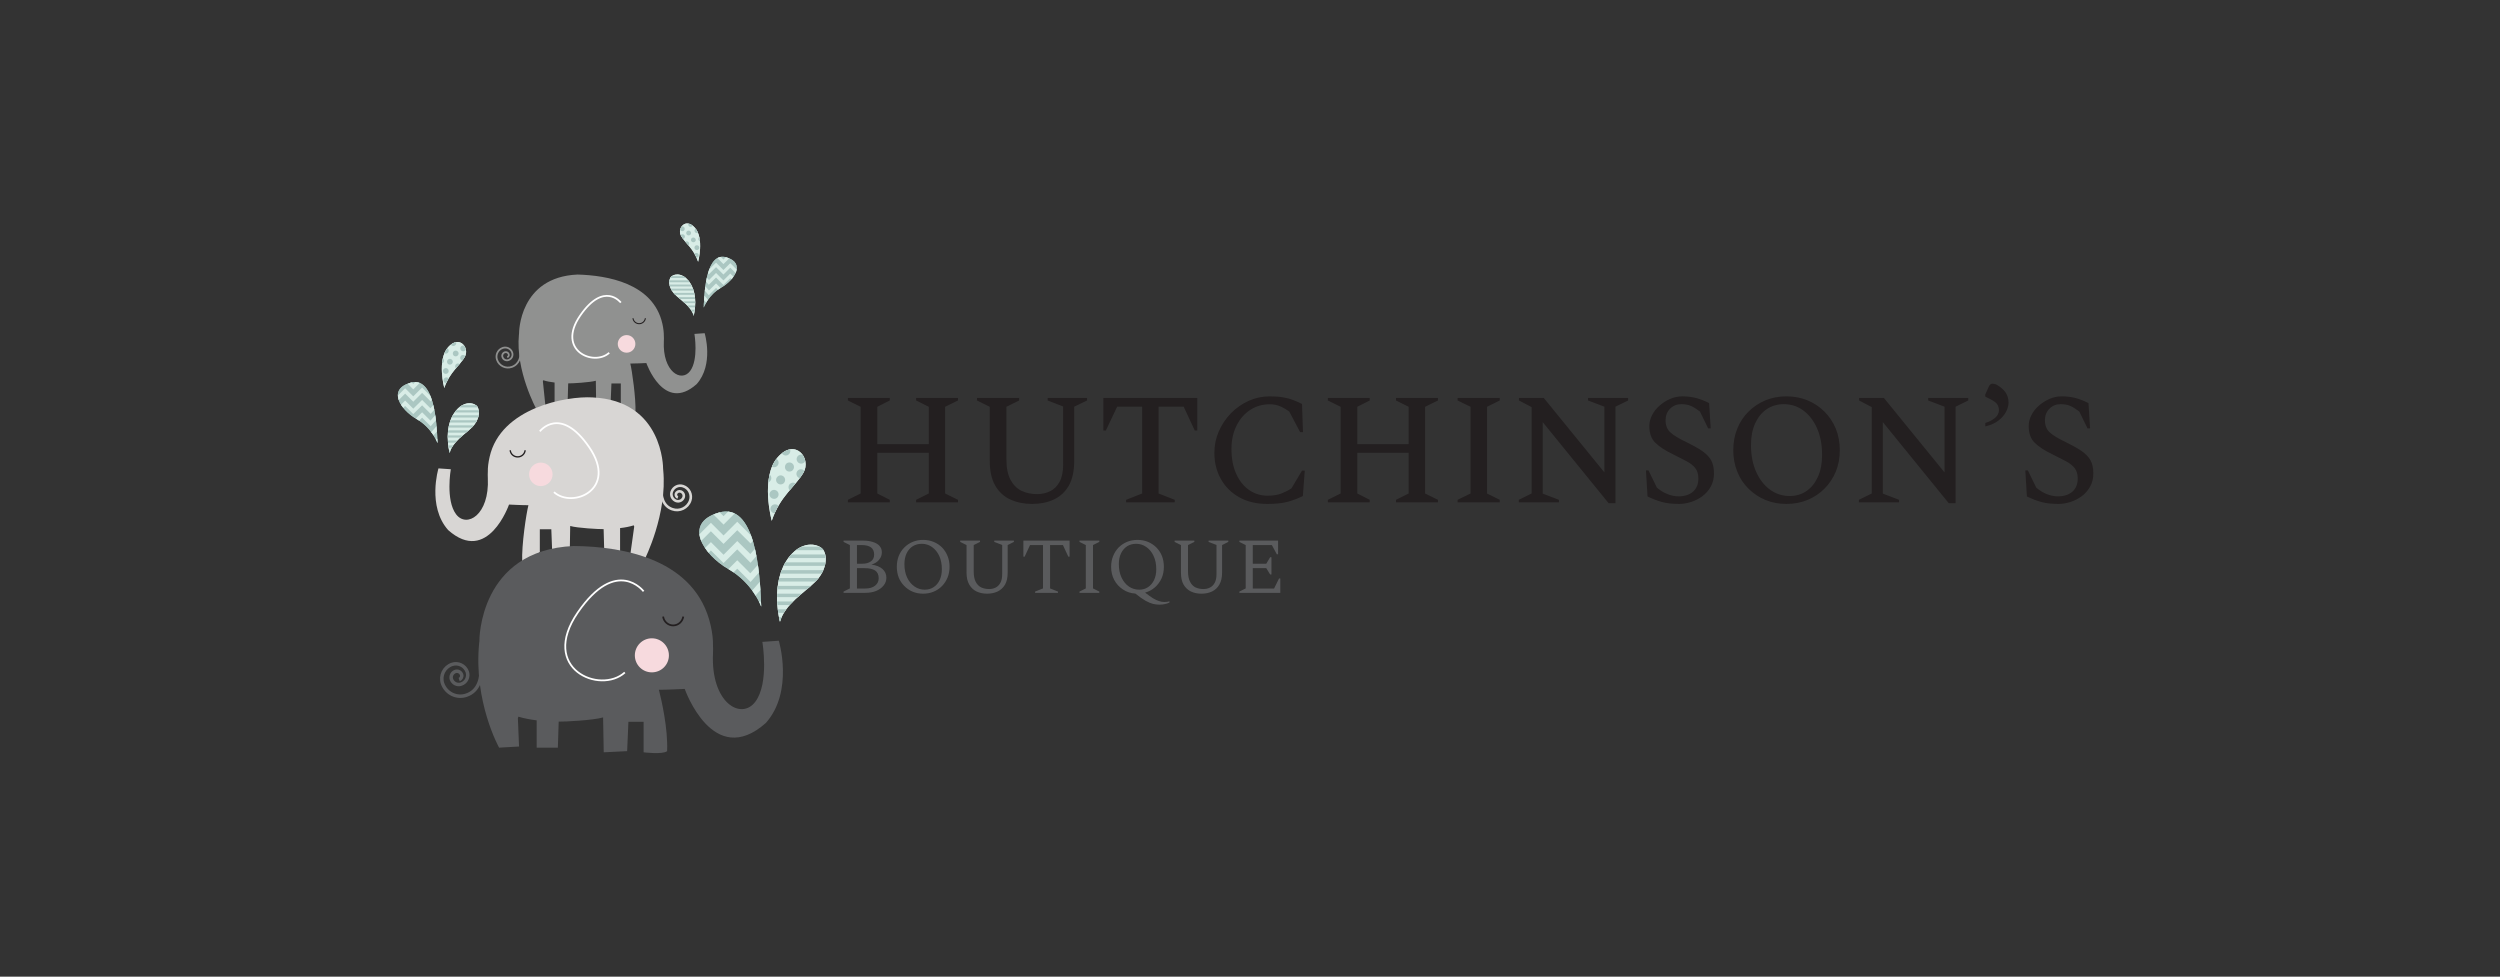 <svg viewBox="0 0 18.276 7.14" xmlns:xlink="http://www.w3.org/1999/xlink" version="1.1" xmlns="http://www.w3.org/2000/svg"><rect x="0" y="0" width="18.276" height="7.14" fill="#333333" stroke="none"/><g transform="matrix(0.771,0,0,0.771,6.129,2.805)"><g clip-path="url(#SvgjsClipPath7366)" transform="matrix(1,0,0,1,0,0)"><g clip-path="url(#be50d0e37-a889-4063-90d5-f7c17f63b91ad53477de-e6e0-4539-b0a7-76ad91e669ed)"><path fill-rule="nonzero" transform="matrix(1,0,0,1,0,0)" fill="#909190" d="M -1.268 -0.479 L -1.365 -0.472 C -1.365 -0.472 -1.324 -0.23 -1.406 -0.12 C -1.489 -0.009 -1.669 -0.113 -1.655 -0.403 C -1.654 -0.423 -1.654 -0.439 -1.655 -0.452 C -1.655 -0.486 -1.659 -0.525 -1.669 -0.569 C -1.756 -0.955 -2.195 -1.027 -2.473 -1.035 C -3.029 -1.011 -3.028 -0.482 -3.028 -0.475 C -3.028 -0.472 -3.029 -0.469 -3.029 -0.466 C -3.063 -0.121 -2.863 0.242 -2.863 0.242 L -2.778 0.209 L -2.802 -0.023 L -2.799 -0.033 C -2.767 -0.022 -2.73 -0.016 -2.691 -0.011 L -2.691 0.183 L -2.567 0.166 L -2.562 -0.003 C -2.53 -0.002 -2.355 -0.012 -2.3 -0.028 L -2.297 0.177 L -2.159 0.17 L -2.152 -0.002 L -2.063 -0.002 L -2.063 0.194 C -2.063 0.194 -1.952 0.291 -1.924 0.27 C -1.919 0.139 -1.957 -0.127 -1.973 -0.191 C -1.937 -0.19 -1.821 -0.196 -1.821 -0.196 C -1.821 -0.196 -1.655 0.281 -1.344 0.004 C -1.178 -0.182 -1.268 -0.479 -1.268 -0.479"></path></g><g clip-path="url(#be50d0e37-a889-4063-90d5-f7c17f63b91ad53477de-e6e0-4539-b0a7-76ad91e669ed)"><path fill-rule="nonzero" transform="matrix(1,0,0,1,0,0)" fill="#d8d6d4" d="M -3.7 1.388 C -3.324 1.722 -3.123 1.146 -3.123 1.146 C -3.123 1.146 -2.983 1.153 -2.939 1.152 C -2.959 1.228 -3.005 1.53 -2.998 1.689 C -2.965 1.714 -2.831 1.597 -2.831 1.597 L -2.831 1.38 L -2.722 1.38 L -2.714 1.589 L -2.547 1.597 L -2.543 1.349 C -2.477 1.369 -2.265 1.38 -2.226 1.379 L -2.22 1.597 L -2.07 1.614 L -2.07 1.369 C -2.023 1.364 -1.979 1.355 -1.94 1.343 L -1.936 1.355 L -1.978 1.656 L -1.836 1.664 C -1.836 1.664 -1.62 1.237 -1.661 0.819 C -1.661 0.815 -1.662 0.811 -1.662 0.807 C -1.662 0.799 -1.66 0.159 -2.333 0.13 C -2.577 0.116 -3.202 0.227 -3.307 0.694 C -3.319 0.747 -3.325 0.794 -3.324 0.836 C -3.325 0.851 -3.325 0.871 -3.324 0.895 C -3.307 1.246 -3.525 1.371 -3.625 1.238 C -3.726 1.104 -3.675 0.811 -3.675 0.811 L -3.792 0.803 C -3.792 0.803 -3.901 1.162 -3.7 1.388"></path></g><g clip-path="url(#be50d0e37-a889-4063-90d5-f7c17f63b91ad53477de-e6e0-4539-b0a7-76ad91e669ed)"><path fill-rule="nonzero" transform="matrix(1,0,0,1,0,0)" fill="#5a5b5d" d="M -0.565 2.437 L -0.721 2.448 C -0.721 2.448 -0.654 2.838 -0.788 3.016 C -0.922 3.194 -1.211 3.027 -1.189 2.559 C -1.188 2.527 -1.188 2.502 -1.189 2.481 C -1.188 2.425 -1.195 2.363 -1.211 2.292 C -1.352 1.669 -2.026 1.543 -2.51 1.539 C -3.407 1.578 -3.405 2.432 -3.404 2.443 C -3.405 2.448 -3.405 2.453 -3.406 2.458 C -3.461 3.015 -3.217 3.451 -3.217 3.451 L -3.028 3.44 L -3.039 3.172 L -3.034 3.157 C -2.983 3.173 -2.923 3.184 -2.861 3.192 L -2.861 3.451 L -2.66 3.451 L -2.652 3.204 C -2.601 3.206 -2.318 3.191 -2.231 3.164 L -2.225 3.495 L -2.003 3.484 L -1.991 3.206 L -1.847 3.206 L -1.847 3.495 C -1.847 3.495 -1.668 3.518 -1.624 3.484 C -1.615 3.272 -1.676 3.004 -1.702 2.902 C -1.643 2.903 -1.457 2.894 -1.457 2.894 C -1.457 2.894 -1.189 3.662 -0.688 3.217 C -0.42 2.916 -0.565 2.437 -0.565 2.437"></path></g><g clip-path="url(#be50d0e37-a889-4063-90d5-f7c17f63b91ad53477de-e6e0-4539-b0a7-76ad91e669ed)"><path stroke="#ffffff" stroke-width="0.017" stroke-linecap="butt" stroke-linejoin="miter" stroke-miterlimit="4" stroke-dasharray="none" fill-rule="nonzero" transform="matrix(1,0,0,1,0,0)" fill="none" d="M -1.847 1.969 C -1.847 1.969 -2.103 1.634 -2.471 2.169 C -2.838 2.704 -2.259 2.949 -2.025 2.738"></path></g><g clip-path="url(#be50d0e37-a889-4063-90d5-f7c17f63b91ad53477de-e6e0-4539-b0a7-76ad91e669ed)"><path stroke="#5a5b5d" stroke-width="0.033" stroke-linecap="butt" stroke-linejoin="miter" stroke-miterlimit="4" stroke-dasharray="none" fill-rule="nonzero" transform="matrix(1,0,0,1,0,0)" fill="none" d="M -3.388 2.669 C -3.379 2.792 -3.409 2.913 -3.526 2.953 C -3.619 2.986 -3.72 2.936 -3.753 2.843 C -3.778 2.769 -3.739 2.688 -3.665 2.662 C -3.605 2.641 -3.54 2.673 -3.519 2.732 C -3.503 2.78 -3.528 2.832 -3.576 2.848 C -3.614 2.862 -3.655 2.841 -3.669 2.803 C -3.679 2.773 -3.663 2.74 -3.633 2.729 C -3.608 2.72 -3.582 2.733 -3.573 2.758 C -3.566 2.777 -3.577 2.799 -3.596 2.805"></path></g><g clip-path="url(#be50d0e37-a889-4063-90d5-f7c17f63b91ad53477de-e6e0-4539-b0a7-76ad91e669ed)"><path stroke="#231f20" stroke-width="0.017" stroke-linecap="butt" stroke-linejoin="miter" stroke-miterlimit="4" stroke-dasharray="none" fill-rule="nonzero" transform="matrix(1,0,0,1,0,0)" fill="none" d="M -1.662 2.208 C -1.656 2.255 -1.615 2.292 -1.567 2.292 C -1.518 2.292 -1.478 2.255 -1.471 2.208"></path></g><g clip-path="url(#be50d0e37-a889-4063-90d5-f7c17f63b91ad53477de-e6e0-4539-b0a7-76ad91e669ed)"><path stroke="#ffffff" stroke-width="0.017" stroke-linecap="butt" stroke-linejoin="miter" stroke-miterlimit="4" stroke-dasharray="none" fill-rule="nonzero" transform="matrix(1,0,0,1,0,0)" fill="none" d="M -2.831 0.452 C -2.831 0.452 -2.639 0.201 -2.363 0.602 C -2.087 1.003 -2.521 1.187 -2.697 1.028"></path></g><g clip-path="url(#be50d0e37-a889-4063-90d5-f7c17f63b91ad53477de-e6e0-4539-b0a7-76ad91e669ed)"><path stroke="#d8d6d4" stroke-width="0.025" stroke-linecap="butt" stroke-linejoin="miter" stroke-miterlimit="4" stroke-dasharray="none" fill-rule="nonzero" transform="matrix(1,0,0,1,0,0)" fill="none" d="M -1.678 0.977 C -1.685 1.069 -1.663 1.16 -1.575 1.19 C -1.506 1.215 -1.429 1.178 -1.405 1.108 C -1.386 1.052 -1.415 0.991 -1.471 0.972 C -1.516 0.956 -1.564 0.98 -1.58 1.024 C -1.586 1.042 -1.585 1.06 -1.577 1.077 C -1.569 1.093 -1.555 1.106 -1.538 1.112 C -1.509 1.122 -1.478 1.106 -1.468 1.078 C -1.46 1.055 -1.472 1.03 -1.495 1.022 C -1.513 1.016 -1.533 1.025 -1.54 1.044 C -1.542 1.051 -1.542 1.058 -1.538 1.065 C -1.535 1.072 -1.529 1.077 -1.522 1.079"></path></g><g clip-path="url(#be50d0e37-a889-4063-90d5-f7c17f63b91ad53477de-e6e0-4539-b0a7-76ad91e669ed)"><path stroke="#231f20" stroke-width="0.013" stroke-linecap="butt" stroke-linejoin="miter" stroke-miterlimit="4" stroke-dasharray="none" fill-rule="nonzero" transform="matrix(1,0,0,1,0,0)" fill="none" d="M -2.97 0.631 C -2.974 0.667 -3.004 0.694 -3.041 0.694 C -3.078 0.694 -3.108 0.667 -3.112 0.631"></path></g><g clip-path="url(#be50d0e37-a889-4063-90d5-f7c17f63b91ad53477de-e6e0-4539-b0a7-76ad91e669ed)"><path stroke="#ffffff" stroke-width="0.017" stroke-linecap="butt" stroke-linejoin="miter" stroke-miterlimit="4" stroke-dasharray="none" fill-rule="nonzero" transform="matrix(1,0,0,1,0,0)" fill="none" d="M -2.063 -0.769 C -2.063 -0.769 -2.221 -0.976 -2.449 -0.645 C -2.677 -0.313 -2.318 -0.161 -2.173 -0.293"></path></g><g clip-path="url(#be50d0e37-a889-4063-90d5-f7c17f63b91ad53477de-e6e0-4539-b0a7-76ad91e669ed)"><path stroke="#909190" stroke-width="0.017" stroke-linecap="butt" stroke-linejoin="miter" stroke-miterlimit="4" stroke-dasharray="none" fill-rule="nonzero" transform="matrix(1,0,0,1,0,0)" fill="none" d="M -3.012 -0.335 C -3.006 -0.259 -3.025 -0.184 -3.097 -0.159 C -3.154 -0.139 -3.217 -0.169 -3.237 -0.227 C -3.253 -0.273 -3.229 -0.323 -3.183 -0.339 C -3.146 -0.352 -3.106 -0.333 -3.093 -0.296 C -3.088 -0.282 -3.089 -0.266 -3.095 -0.253 C -3.102 -0.239 -3.114 -0.229 -3.128 -0.224 C -3.151 -0.216 -3.177 -0.228 -3.185 -0.252 C -3.189 -0.261 -3.188 -0.271 -3.184 -0.279 C -3.18 -0.288 -3.172 -0.295 -3.163 -0.298 C -3.148 -0.303 -3.131 -0.295 -3.126 -0.28 C -3.122 -0.268 -3.128 -0.255 -3.14 -0.251"></path></g><g clip-path="url(#be50d0e37-a889-4063-90d5-f7c17f63b91ad53477de-e6e0-4539-b0a7-76ad91e669ed)"><path stroke="#231f20" stroke-width="0.01" stroke-linecap="butt" stroke-linejoin="miter" stroke-miterlimit="4" stroke-dasharray="none" fill-rule="nonzero" transform="matrix(1,0,0,1,0,0)" fill="none" d="M -1.948 -0.621 C -1.944 -0.591 -1.919 -0.569 -1.889 -0.569 C -1.859 -0.569 -1.834 -0.591 -1.83 -0.621"></path></g><g clip-path="url(#be50d0e37-a889-4063-90d5-f7c17f63b91ad53477de-e6e0-4539-b0a7-76ad91e669ed)"><path fill-rule="nonzero" transform="matrix(1,0,0,1,0,0)" fill="#f7dade" d="M -1.925 -0.377 C -1.925 -0.331 -1.962 -0.294 -2.008 -0.294 C -2.054 -0.294 -2.092 -0.331 -2.092 -0.377 C -2.092 -0.423 -2.054 -0.461 -2.008 -0.461 C -1.962 -0.461 -1.925 -0.423 -1.925 -0.377"></path></g><g clip-path="url(#be50d0e37-a889-4063-90d5-f7c17f63b91ad53477de-e6e0-4539-b0a7-76ad91e669ed)"><path fill-rule="nonzero" transform="matrix(1,0,0,1,0,0)" fill="#f7dade" d="M -2.71 0.86 C -2.71 0.921 -2.76 0.971 -2.822 0.971 C -2.883 0.971 -2.933 0.921 -2.933 0.86 C -2.933 0.798 -2.883 0.748 -2.822 0.748 C -2.76 0.748 -2.71 0.798 -2.71 0.86"></path></g><g clip-path="url(#be50d0e37-a889-4063-90d5-f7c17f63b91ad53477de-e6e0-4539-b0a7-76ad91e669ed)"><path fill-rule="nonzero" transform="matrix(1,0,0,1,0,0)" fill="#f7dade" d="M -1.607 2.576 C -1.607 2.665 -1.679 2.737 -1.769 2.737 C -1.858 2.737 -1.93 2.665 -1.93 2.576 C -1.93 2.487 -1.858 2.414 -1.769 2.414 C -1.679 2.414 -1.607 2.487 -1.607 2.576"></path></g><g clip-path="url(#be50d0e37-a889-4063-90d5-f7c17f63b91ad53477de-e6e0-4539-b0a7-76ad91e669ed)"><path fill-rule="nonzero" transform="matrix(1,0,0,1,0,0)" fill="#d6e3df" d="M -0.632 1.3 C -0.632 1.3 -0.743 0.888 -0.576 0.698 C -0.409 0.509 -0.253 0.709 -0.331 0.843 C -0.409 0.977 -0.554 1.066 -0.632 1.3"></path></g><g clip-path="url(#be50d0e37-a889-4063-90d5-f7c17f63b91ad53477de-e6e0-4539-b0a7-76ad91e669ed)"><path fill-rule="nonzero" transform="matrix(1,0,0,1,0,0)" fill="#d9ede7" d="M -0.632 1.3 C -0.632 1.3 -0.743 0.888 -0.576 0.698 C -0.409 0.509 -0.253 0.709 -0.331 0.843 C -0.409 0.977 -0.554 1.066 -0.632 1.3"></path></g><g clip-path="url(#ce50d0e37-a889-4063-90d5-f7c17f63b91ad53477de-e6e0-4539-b0a7-76ad91e669ed)"><path fill-rule="nonzero" transform="matrix(1,0,0,1,0,0)" fill="#abc7c2" d="M -0.61 1.092 C -0.599 1.092 -0.588 1.088 -0.58 1.08 C -0.572 1.072 -0.567 1.061 -0.567 1.049 C -0.567 1.032 -0.578 1.016 -0.594 1.01 C -0.61 1.003 -0.628 1.007 -0.64 1.019 C -0.653 1.031 -0.656 1.05 -0.65 1.066 C -0.643 1.082 -0.627 1.092 -0.61 1.092 M -0.387 0.981 C -0.387 0.965 -0.395 0.951 -0.409 0.944 C -0.422 0.936 -0.438 0.936 -0.451 0.944 C -0.465 0.951 -0.473 0.965 -0.473 0.981 C -0.473 0.996 -0.465 1.011 -0.452 1.019 C -0.438 1.026 -0.422 1.026 -0.408 1.019 C -0.395 1.011 -0.387 0.996 -0.387 0.981 M -0.473 1.092 C -0.484 1.092 -0.495 1.097 -0.503 1.105 C -0.511 1.113 -0.516 1.124 -0.516 1.135 C -0.515 1.159 -0.496 1.177 -0.473 1.177 C -0.449 1.177 -0.43 1.159 -0.43 1.135 C -0.43 1.111 -0.449 1.092 -0.473 1.092 M -0.297 1.056 C -0.308 1.056 -0.319 1.06 -0.327 1.068 C -0.335 1.076 -0.34 1.087 -0.34 1.099 C -0.34 1.122 -0.321 1.142 -0.297 1.142 C -0.273 1.142 -0.254 1.122 -0.254 1.099 C -0.254 1.075 -0.273 1.056 -0.297 1.056 M -0.271 0.921 C -0.283 0.921 -0.294 0.925 -0.302 0.933 C -0.31 0.941 -0.314 0.952 -0.314 0.964 C -0.314 0.987 -0.295 1.006 -0.271 1.006 C -0.248 1.006 -0.229 0.987 -0.229 0.964 C -0.229 0.952 -0.233 0.941 -0.241 0.933 C -0.249 0.925 -0.26 0.921 -0.271 0.921 M -0.355 0.897 C -0.34 0.897 -0.325 0.889 -0.318 0.876 C -0.31 0.862 -0.31 0.846 -0.318 0.833 C -0.325 0.82 -0.34 0.811 -0.355 0.811 C -0.379 0.811 -0.398 0.831 -0.398 0.854 C -0.398 0.878 -0.379 0.897 -0.355 0.897 M -0.548 0.869 C -0.563 0.869 -0.577 0.878 -0.585 0.891 C -0.593 0.904 -0.593 0.92 -0.585 0.934 C -0.577 0.947 -0.563 0.955 -0.548 0.955 C -0.524 0.955 -0.505 0.936 -0.505 0.912 C -0.505 0.889 -0.524 0.869 -0.548 0.869 M -0.507 0.79 C -0.507 0.805 -0.499 0.82 -0.486 0.828 C -0.472 0.835 -0.456 0.835 -0.443 0.828 C -0.429 0.82 -0.421 0.805 -0.421 0.79 C -0.421 0.775 -0.429 0.76 -0.443 0.752 C -0.456 0.745 -0.472 0.745 -0.486 0.752 C -0.499 0.76 -0.507 0.775 -0.507 0.79 M -0.636 0.895 C -0.636 0.871 -0.655 0.852 -0.679 0.852 C -0.702 0.852 -0.721 0.871 -0.721 0.895 C -0.721 0.919 -0.702 0.938 -0.679 0.938 C -0.655 0.938 -0.636 0.919 -0.636 0.895 M -0.61 0.792 C -0.599 0.792 -0.588 0.788 -0.58 0.78 C -0.572 0.772 -0.567 0.761 -0.567 0.749 C -0.567 0.726 -0.586 0.706 -0.61 0.706 C -0.634 0.706 -0.653 0.726 -0.653 0.749 C -0.653 0.761 -0.648 0.772 -0.64 0.78 C -0.632 0.788 -0.621 0.792 -0.61 0.792 M -0.353 0.758 C -0.337 0.758 -0.323 0.75 -0.316 0.736 C -0.308 0.723 -0.308 0.707 -0.316 0.694 C -0.323 0.68 -0.337 0.672 -0.353 0.672 C -0.376 0.672 -0.396 0.691 -0.396 0.715 C -0.396 0.739 -0.376 0.758 -0.353 0.758 M -0.19 0.766 C -0.201 0.766 -0.212 0.771 -0.22 0.779 C -0.228 0.787 -0.233 0.798 -0.233 0.809 C -0.233 0.825 -0.225 0.839 -0.211 0.846 C -0.198 0.854 -0.182 0.854 -0.168 0.846 C -0.155 0.839 -0.147 0.825 -0.147 0.809 C -0.147 0.798 -0.152 0.787 -0.16 0.779 C -0.168 0.771 -0.179 0.766 -0.19 0.766 M -0.37 1.178 C -0.385 1.178 -0.399 1.186 -0.407 1.199 C -0.415 1.213 -0.415 1.229 -0.407 1.242 C -0.399 1.256 -0.385 1.264 -0.37 1.264 C -0.346 1.264 -0.327 1.244 -0.327 1.221 C -0.327 1.197 -0.346 1.178 -0.37 1.178 M -0.601 1.144 C -0.625 1.144 -0.644 1.163 -0.644 1.187 C -0.644 1.21 -0.625 1.229 -0.601 1.229 C -0.586 1.23 -0.571 1.222 -0.564 1.208 C -0.556 1.195 -0.556 1.178 -0.564 1.165 C -0.571 1.151 -0.586 1.143 -0.601 1.144 M -0.499 0.681 C -0.481 0.681 -0.466 0.67 -0.459 0.654 C -0.452 0.638 -0.456 0.62 -0.468 0.608 C -0.48 0.595 -0.499 0.592 -0.515 0.598 C -0.531 0.605 -0.541 0.621 -0.541 0.638 C -0.541 0.649 -0.537 0.66 -0.529 0.668 C -0.521 0.676 -0.51 0.681 -0.499 0.681 M -0.739 0.972 C -0.762 0.972 -0.781 0.991 -0.781 1.015 C -0.781 1.039 -0.762 1.058 -0.739 1.058 C -0.715 1.058 -0.696 1.039 -0.696 1.015 C -0.696 0.991 -0.715 0.972 -0.739 0.972 M -0.773 1.135 C -0.797 1.135 -0.816 1.154 -0.816 1.178 C -0.816 1.202 -0.797 1.221 -0.773 1.221 C -0.761 1.221 -0.751 1.216 -0.743 1.208 C -0.735 1.2 -0.73 1.189 -0.73 1.178 C -0.73 1.167 -0.735 1.156 -0.743 1.148 C -0.751 1.14 -0.761 1.135 -0.773 1.135"></path></g><g clip-path="url(#be50d0e37-a889-4063-90d5-f7c17f63b91ad53477de-e6e0-4539-b0a7-76ad91e669ed)"><path fill-rule="nonzero" transform="matrix(1,0,0,1,0,0)" fill="#abc7c2" d="M -0.732 2.113 C -0.732 2.113 -0.81 1.891 -1.044 1.757 C -1.278 1.623 -1.479 1.322 -1.133 1.222 C -0.788 1.122 -0.743 1.779 -0.732 2.113"></path></g><g clip-path="url(#be50d0e37-a889-4063-90d5-f7c17f63b91ad53477de-e6e0-4539-b0a7-76ad91e669ed)"><path fill-rule="nonzero" transform="matrix(1,0,0,1,0,0)" fill="#abc7c2" d="M -0.732 2.113 C -0.732 2.113 -0.81 1.891 -1.044 1.757 C -1.278 1.623 -1.479 1.322 -1.133 1.222 C -0.788 1.122 -0.743 1.779 -0.732 2.113"></path></g><g clip-path="url(#de50d0e37-a889-4063-90d5-f7c17f63b91ad53477de-e6e0-4539-b0a7-76ad91e669ed)"><path fill-rule="nonzero" transform="matrix(1,0,0,1,0,0)" fill="#d9ede7" d="M -1.209 1.399 L -1.309 1.499 L -1.309 1.499 L -1.349 1.459 L -1.209 1.319 L -1.089 1.439 L -0.959 1.309 L -0.835 1.433 L -0.745 1.33 L -0.703 1.367 L -0.832 1.515 L -0.959 1.389 L -1.089 1.519 Z M -1.209 1.216 L -1.089 1.336 L -0.959 1.206 L -0.833 1.332 L -0.703 1.185 L -0.745 1.148 L -0.835 1.25 L -0.959 1.126 L -1.089 1.256 L -1.209 1.136 L -1.349 1.276 L -1.309 1.316 L -1.309 1.316 Z M -1.209 1.581 L -1.309 1.681 L -1.349 1.642 L -1.209 1.502 L -1.089 1.622 L -0.959 1.492 L -0.835 1.615 L -0.745 1.513 L -0.703 1.55 L -0.833 1.698 L -0.959 1.571 L -1.089 1.701 Z M -1.309 1.681 L -1.309 1.681 L -1.309 1.681 Z M -1.209 1.764 L -1.089 1.884 L -0.959 1.754 L -0.833 1.88 L -0.703 1.733 L -0.745 1.696 L -0.835 1.798 L -0.959 1.674 L -1.089 1.804 L -1.209 1.684 L -1.349 1.824 L -1.309 1.864 Z M -1.309 1.864 L -1.309 1.864 L -1.309 1.864 Z M -1.209 1.947 L -1.309 2.047 L -1.349 2.007 L -1.209 1.867 L -1.089 1.987 L -0.959 1.857 L -0.835 1.981 L -0.745 1.878 L -0.703 1.915 L -0.833 2.063 L -0.959 1.936 L -1.089 2.067 Z M -1.309 2.047 L -1.309 2.047 L -1.309 2.047 Z M -1.209 2.129 L -1.089 2.249 L -0.959 2.119 L -0.833 2.245 L -0.703 2.098 L -0.745 2.061 L -0.835 2.163 L -0.959 2.04 L -1.089 2.17 L -1.209 2.05 L -1.349 2.19 L -1.309 2.229 Z M -1.309 2.229 L -1.309 2.229 L -1.309 2.229 Z"></path></g><g clip-path="url(#be50d0e37-a889-4063-90d5-f7c17f63b91ad53477de-e6e0-4539-b0a7-76ad91e669ed)"><path fill-rule="nonzero" transform="matrix(1,0,0,1,0,0)" fill="#d9ede7" d="M -0.554 2.258 C -0.554 2.258 -0.657 1.88 -0.465 1.64 C -0.331 1.473 -0.175 1.523 -0.141 1.579 C -0.098 1.651 -0.119 1.779 -0.22 1.879 C -0.32 1.98 -0.509 2.091 -0.554 2.258"></path></g><g clip-path="url(#be50d0e37-a889-4063-90d5-f7c17f63b91ad53477de-e6e0-4539-b0a7-76ad91e669ed)"><path fill-rule="nonzero" transform="matrix(1,0,0,1,0,0)" fill="#d9ede7" d="M -0.554 2.258 C -0.554 2.258 -0.657 1.88 -0.465 1.64 C -0.331 1.473 -0.175 1.523 -0.141 1.579 C -0.098 1.651 -0.119 1.779 -0.22 1.879 C -0.32 1.98 -0.509 2.091 -0.554 2.258"></path></g><g clip-path="url(#ee50d0e37-a889-4063-90d5-f7c17f63b91ad53477de-e6e0-4539-b0a7-76ad91e669ed)"><path fill-rule="nonzero" transform="matrix(1,0,0,1,0,0)" fill="#abc7c2" d="M -0.649 1.619 L -0.075 1.619 L -0.075 1.653 L -0.649 1.653 Z M -0.649 1.579 L -0.075 1.579 L -0.075 1.545 L -0.649 1.545 Z M -0.649 1.694 L -0.075 1.694 L -0.075 1.727 L -0.649 1.727 Z M -0.649 1.801 L -0.075 1.801 L -0.075 1.768 L -0.649 1.768 Z M -0.649 1.842 L -0.075 1.842 L -0.075 1.876 L -0.649 1.876 Z M -0.649 1.95 L -0.075 1.95 L -0.075 1.917 L -0.649 1.917 Z M -0.649 1.991 L -0.075 1.991 L -0.075 2.024 L -0.649 2.024 Z M -0.649 2.099 L -0.075 2.099 L -0.075 2.065 L -0.649 2.065 Z M -0.649 2.139 L -0.075 2.139 L -0.075 2.173 L -0.649 2.173 Z M -0.649 2.247 L -0.075 2.247 L -0.075 2.214 L -0.649 2.214 Z"></path></g><g clip-path="url(#be50d0e37-a889-4063-90d5-f7c17f63b91ad53477de-e6e0-4539-b0a7-76ad91e669ed)"><path fill-rule="nonzero" transform="matrix(1,0,0,1,0,0)" fill="#d6e3df" d="M -3.737 0.041 C -3.737 0.041 -3.808 -0.224 -3.701 -0.346 C -3.593 -0.467 -3.493 -0.338 -3.543 -0.253 C -3.593 -0.167 -3.686 -0.11 -3.737 0.041"></path></g><g clip-path="url(#be50d0e37-a889-4063-90d5-f7c17f63b91ad53477de-e6e0-4539-b0a7-76ad91e669ed)"><path fill-rule="nonzero" transform="matrix(1,0,0,1,0,0)" fill="#d9ede7" d="M -3.737 0.041 C -3.737 0.041 -3.808 -0.224 -3.701 -0.346 C -3.593 -0.467 -3.493 -0.338 -3.543 -0.253 C -3.593 -0.167 -3.686 -0.11 -3.737 0.041"></path></g><g clip-path="url(#fe50d0e37-a889-4063-90d5-f7c17f63b91ad53477de-e6e0-4539-b0a7-76ad91e669ed)"><path fill-rule="nonzero" transform="matrix(1,0,0,1,0,0)" fill="#abc7c2" d="M -3.722 -0.093 C -3.715 -0.093 -3.708 -0.096 -3.703 -0.101 C -3.698 -0.106 -3.695 -0.113 -3.695 -0.12 C -3.695 -0.135 -3.707 -0.148 -3.722 -0.148 C -3.738 -0.148 -3.75 -0.135 -3.75 -0.12 C -3.75 -0.105 -3.738 -0.093 -3.722 -0.093 M -3.579 -0.164 C -3.579 -0.179 -3.592 -0.192 -3.607 -0.192 C -3.622 -0.192 -3.634 -0.179 -3.634 -0.164 C -3.634 -0.149 -3.622 -0.137 -3.607 -0.137 C -3.592 -0.137 -3.579 -0.149 -3.579 -0.164 M -3.634 -0.093 C -3.642 -0.093 -3.649 -0.09 -3.654 -0.085 C -3.659 -0.079 -3.662 -0.072 -3.662 -0.065 C -3.662 -0.055 -3.657 -0.046 -3.648 -0.041 C -3.64 -0.036 -3.629 -0.036 -3.621 -0.041 C -3.612 -0.046 -3.607 -0.055 -3.607 -0.065 C -3.607 -0.072 -3.61 -0.079 -3.615 -0.085 C -3.62 -0.09 -3.627 -0.093 -3.634 -0.093 M -3.522 -0.116 C -3.532 -0.116 -3.541 -0.111 -3.546 -0.102 C -3.551 -0.094 -3.551 -0.083 -3.546 -0.075 C -3.541 -0.066 -3.532 -0.061 -3.522 -0.061 C -3.507 -0.061 -3.494 -0.073 -3.494 -0.088 C -3.494 -0.096 -3.497 -0.103 -3.502 -0.108 C -3.507 -0.113 -3.514 -0.116 -3.522 -0.116 M -3.505 -0.203 C -3.52 -0.203 -3.533 -0.19 -3.533 -0.175 C -3.533 -0.16 -3.52 -0.148 -3.505 -0.148 C -3.49 -0.148 -3.478 -0.16 -3.478 -0.175 C -3.478 -0.19 -3.49 -0.203 -3.505 -0.203 M -3.559 -0.218 C -3.544 -0.218 -3.531 -0.23 -3.531 -0.245 C -3.531 -0.26 -3.544 -0.273 -3.559 -0.273 C -3.574 -0.273 -3.586 -0.26 -3.586 -0.245 C -3.586 -0.23 -3.574 -0.218 -3.559 -0.218 M -3.683 -0.236 C -3.693 -0.236 -3.702 -0.231 -3.707 -0.222 C -3.712 -0.214 -3.712 -0.203 -3.707 -0.194 C -3.702 -0.186 -3.693 -0.18 -3.683 -0.181 C -3.668 -0.181 -3.656 -0.193 -3.656 -0.208 C -3.656 -0.223 -3.668 -0.235 -3.683 -0.236 M -3.656 -0.287 C -3.656 -0.277 -3.651 -0.268 -3.643 -0.263 C -3.634 -0.258 -3.624 -0.258 -3.615 -0.263 C -3.607 -0.268 -3.601 -0.277 -3.601 -0.287 C -3.601 -0.302 -3.614 -0.314 -3.629 -0.314 C -3.644 -0.314 -3.656 -0.302 -3.656 -0.287 M -3.739 -0.219 C -3.739 -0.234 -3.751 -0.247 -3.766 -0.247 C -3.782 -0.247 -3.794 -0.234 -3.794 -0.219 C -3.794 -0.204 -3.782 -0.192 -3.766 -0.192 C -3.751 -0.192 -3.739 -0.204 -3.739 -0.219 M -3.722 -0.285 C -3.715 -0.285 -3.708 -0.288 -3.703 -0.293 C -3.698 -0.298 -3.695 -0.305 -3.695 -0.313 C -3.695 -0.322 -3.7 -0.332 -3.709 -0.336 C -3.717 -0.341 -3.728 -0.341 -3.736 -0.336 C -3.745 -0.332 -3.75 -0.322 -3.75 -0.313 C -3.75 -0.305 -3.747 -0.298 -3.742 -0.293 C -3.737 -0.288 -3.73 -0.285 -3.722 -0.285 M -3.557 -0.307 C -3.55 -0.307 -3.543 -0.31 -3.538 -0.315 C -3.533 -0.32 -3.53 -0.327 -3.53 -0.335 C -3.53 -0.344 -3.535 -0.354 -3.544 -0.358 C -3.552 -0.363 -3.563 -0.363 -3.571 -0.358 C -3.58 -0.354 -3.585 -0.344 -3.585 -0.335 C -3.585 -0.327 -3.582 -0.32 -3.577 -0.315 C -3.572 -0.31 -3.565 -0.307 -3.557 -0.307 M -3.453 -0.302 C -3.463 -0.302 -3.472 -0.297 -3.477 -0.288 C -3.482 -0.279 -3.482 -0.269 -3.477 -0.26 C -3.472 -0.252 -3.463 -0.246 -3.453 -0.247 C -3.438 -0.247 -3.426 -0.259 -3.426 -0.274 C -3.426 -0.289 -3.438 -0.301 -3.453 -0.302 M -3.568 -0.038 C -3.584 -0.038 -3.596 -0.025 -3.596 -0.01 C -3.596 0.005 -3.584 0.017 -3.568 0.017 C -3.561 0.017 -3.554 0.014 -3.549 0.009 C -3.544 0.004 -3.541 -0.003 -3.541 -0.01 C -3.541 -0.017 -3.544 -0.024 -3.549 -0.03 C -3.554 -0.035 -3.561 -0.038 -3.568 -0.038 M -3.717 -0.06 C -3.732 -0.06 -3.744 -0.047 -3.744 -0.032 C -3.744 -0.017 -3.732 -0.005 -3.717 -0.005 C -3.71 -0.005 -3.703 -0.008 -3.698 -0.013 C -3.692 -0.018 -3.689 -0.025 -3.689 -0.032 C -3.689 -0.039 -3.692 -0.046 -3.698 -0.052 C -3.703 -0.057 -3.71 -0.06 -3.717 -0.06 M -3.651 -0.357 C -3.644 -0.357 -3.637 -0.36 -3.632 -0.365 C -3.626 -0.37 -3.623 -0.377 -3.623 -0.384 C -3.623 -0.399 -3.636 -0.412 -3.651 -0.412 C -3.666 -0.412 -3.678 -0.399 -3.678 -0.384 C -3.678 -0.377 -3.676 -0.37 -3.67 -0.365 C -3.665 -0.36 -3.658 -0.357 -3.651 -0.357 M -3.805 -0.17 C -3.82 -0.17 -3.832 -0.157 -3.832 -0.142 C -3.833 -0.127 -3.82 -0.115 -3.805 -0.115 C -3.79 -0.115 -3.777 -0.127 -3.777 -0.142 C -3.777 -0.157 -3.79 -0.17 -3.805 -0.17 M -3.827 -0.065 C -3.842 -0.065 -3.854 -0.053 -3.854 -0.038 C -3.854 -0.022 -3.842 -0.01 -3.827 -0.01 C -3.812 -0.01 -3.799 -0.022 -3.799 -0.038 C -3.799 -0.053 -3.812 -0.065 -3.827 -0.065"></path></g><g clip-path="url(#be50d0e37-a889-4063-90d5-f7c17f63b91ad53477de-e6e0-4539-b0a7-76ad91e669ed)"><path fill-rule="nonzero" transform="matrix(1,0,0,1,0,0)" fill="#abc7c2" d="M -3.801 0.563 C -3.801 0.563 -3.851 0.42 -4.001 0.334 C -4.151 0.248 -4.28 0.055 -4.058 -0.009 C -3.837 -0.074 -3.808 0.348 -3.801 0.563"></path></g><g clip-path="url(#be50d0e37-a889-4063-90d5-f7c17f63b91ad53477de-e6e0-4539-b0a7-76ad91e669ed)"><path fill-rule="nonzero" transform="matrix(1,0,0,1,0,0)" fill="#abc7c2" d="M -3.801 0.563 C -3.801 0.563 -3.851 0.42 -4.001 0.334 C -4.151 0.248 -4.28 0.055 -4.058 -0.009 C -3.837 -0.074 -3.808 0.348 -3.801 0.563"></path></g><g clip-path="url(#ge50d0e37-a889-4063-90d5-f7c17f63b91ad53477de-e6e0-4539-b0a7-76ad91e669ed)"><path fill-rule="nonzero" transform="matrix(1,0,0,1,0,0)" fill="#d9ede7" d="M -4.108 0.094 L -4.172 0.158 L -4.172 0.158 L -4.198 0.133 L -4.108 0.043 L -4.031 0.12 L -3.947 0.036 L -3.868 0.116 L -3.81 0.05 L -3.783 0.074 L -3.866 0.168 L -3.947 0.087 L -4.031 0.171 Z M -4.108 -0.024 L -4.031 0.054 L -3.947 -0.03 L -3.866 0.051 L -3.783 -0.044 L -3.81 -0.067 L -3.868 -0.002 L -3.947 -0.081 L -4.031 0.002 L -4.108 -0.075 L -4.198 0.015 L -4.172 0.041 L -4.172 0.041 Z M -4.108 0.211 L -4.172 0.275 L -4.198 0.25 L -4.108 0.16 L -4.031 0.237 L -3.947 0.154 L -3.868 0.233 L -3.81 0.167 L -3.783 0.191 L -3.866 0.286 L -3.947 0.205 L -4.031 0.288 Z M -4.172 0.275 L -4.172 0.275 L -4.172 0.275 Z M -4.108 0.328 L -4.031 0.406 L -3.947 0.322 L -3.866 0.403 L -3.783 0.308 L -3.81 0.285 L -3.868 0.35 L -3.947 0.271 L -4.031 0.354 L -4.108 0.277 L -4.198 0.367 L -4.172 0.393 Z M -4.172 0.393 L -4.172 0.393 L -4.172 0.393 Z M -4.108 0.446 L -4.172 0.51 L -4.198 0.485 L -4.108 0.395 L -4.031 0.472 L -3.947 0.388 L -3.868 0.468 L -3.81 0.402 L -3.783 0.426 L -3.866 0.521 L -3.947 0.439 L -4.031 0.523 Z M -4.172 0.51 L -4.172 0.51 L -4.172 0.51 Z M -4.108 0.563 L -4.031 0.64 L -3.947 0.557 L -3.866 0.638 L -3.783 0.543 L -3.81 0.519 L -3.868 0.585 L -3.947 0.506 L -4.031 0.589 L -4.108 0.512 L -4.198 0.602 L -4.172 0.627 Z M -4.172 0.627 L -4.172 0.627 L -4.172 0.627 Z"></path></g><g clip-path="url(#be50d0e37-a889-4063-90d5-f7c17f63b91ad53477de-e6e0-4539-b0a7-76ad91e669ed)"><path fill-rule="nonzero" transform="matrix(1,0,0,1,0,0)" fill="#d9ede7" d="M -3.686 0.656 C -3.686 0.656 -3.753 0.413 -3.629 0.259 C -3.543 0.151 -3.443 0.184 -3.422 0.219 C -3.394 0.266 -3.408 0.348 -3.472 0.412 C -3.536 0.477 -3.658 0.548 -3.686 0.656"></path></g><g clip-path="url(#be50d0e37-a889-4063-90d5-f7c17f63b91ad53477de-e6e0-4539-b0a7-76ad91e669ed)"><path fill-rule="nonzero" transform="matrix(1,0,0,1,0,0)" fill="#d9ede7" d="M -3.686 0.656 C -3.686 0.656 -3.753 0.413 -3.629 0.259 C -3.543 0.151 -3.443 0.184 -3.422 0.219 C -3.394 0.266 -3.408 0.348 -3.472 0.412 C -3.536 0.477 -3.658 0.548 -3.686 0.656"></path></g><g clip-path="url(#he50d0e37-a889-4063-90d5-f7c17f63b91ad53477de-e6e0-4539-b0a7-76ad91e669ed)"><path fill-rule="nonzero" transform="matrix(1,0,0,1,0,0)" fill="#abc7c2" d="M -3.747 0.252 L -3.379 0.252 L -3.379 0.273 L -3.747 0.273 Z M -3.747 0.225 L -3.379 0.225 L -3.379 0.204 L -3.747 0.204 Z M -3.747 0.299 L -3.379 0.299 L -3.379 0.321 L -3.747 0.321 Z M -3.747 0.368 L -3.379 0.368 L -3.379 0.347 L -3.747 0.347 Z M -3.747 0.395 L -3.379 0.395 L -3.379 0.416 L -3.747 0.416 Z M -3.747 0.464 L -3.379 0.464 L -3.379 0.442 L -3.747 0.442 Z M -3.747 0.49 L -3.379 0.49 L -3.379 0.511 L -3.747 0.511 Z M -3.747 0.559 L -3.379 0.559 L -3.379 0.538 L -3.747 0.538 Z M -3.747 0.585 L -3.379 0.585 L -3.379 0.607 L -3.747 0.607 Z M -3.747 0.654 L -3.379 0.654 L -3.379 0.633 L -3.747 0.633 Z"></path></g><g clip-path="url(#be50d0e37-a889-4063-90d5-f7c17f63b91ad53477de-e6e0-4539-b0a7-76ad91e669ed)"><path fill-rule="nonzero" transform="matrix(1,0,0,1,0,0)" fill="#d6e3df" d="M -1.33 -1.156 C -1.33 -1.156 -1.271 -1.377 -1.36 -1.478 C -1.449 -1.579 -1.533 -1.472 -1.491 -1.4 C -1.449 -1.329 -1.372 -1.281 -1.33 -1.156"></path></g><g clip-path="url(#be50d0e37-a889-4063-90d5-f7c17f63b91ad53477de-e6e0-4539-b0a7-76ad91e669ed)"><path fill-rule="nonzero" transform="matrix(1,0,0,1,0,0)" fill="#d9ede7" d="M -1.33 -1.156 C -1.33 -1.156 -1.271 -1.377 -1.36 -1.478 C -1.449 -1.579 -1.533 -1.472 -1.491 -1.4 C -1.449 -1.329 -1.372 -1.281 -1.33 -1.156"></path></g><g clip-path="url(#ie50d0e37-a889-4063-90d5-f7c17f63b91ad53477de-e6e0-4539-b0a7-76ad91e669ed)"><path fill-rule="nonzero" transform="matrix(1,0,0,1,0,0)" fill="#abc7c2" d="M -1.342 -1.313 C -1.355 -1.313 -1.365 -1.303 -1.365 -1.29 C -1.365 -1.277 -1.355 -1.267 -1.342 -1.267 C -1.329 -1.267 -1.319 -1.277 -1.319 -1.29 C -1.319 -1.303 -1.329 -1.313 -1.342 -1.313 M -1.438 -1.304 C -1.43 -1.304 -1.422 -1.308 -1.418 -1.315 C -1.414 -1.322 -1.414 -1.331 -1.418 -1.338 C -1.422 -1.345 -1.43 -1.35 -1.438 -1.35 C -1.451 -1.35 -1.461 -1.339 -1.461 -1.327 C -1.461 -1.314 -1.451 -1.304 -1.438 -1.304 M -1.415 -1.267 C -1.421 -1.267 -1.427 -1.265 -1.431 -1.261 C -1.436 -1.256 -1.438 -1.25 -1.438 -1.244 C -1.438 -1.232 -1.428 -1.221 -1.415 -1.221 C -1.403 -1.221 -1.392 -1.232 -1.392 -1.244 C -1.392 -1.25 -1.395 -1.256 -1.399 -1.261 C -1.403 -1.265 -1.409 -1.267 -1.415 -1.267 M -1.486 -1.264 C -1.486 -1.272 -1.491 -1.28 -1.498 -1.284 C -1.505 -1.288 -1.513 -1.288 -1.521 -1.284 C -1.528 -1.28 -1.532 -1.272 -1.532 -1.264 C -1.532 -1.251 -1.522 -1.241 -1.509 -1.241 C -1.497 -1.241 -1.486 -1.251 -1.486 -1.264 M -1.5 -1.336 C -1.5 -1.342 -1.502 -1.348 -1.507 -1.352 C -1.511 -1.356 -1.517 -1.359 -1.523 -1.359 C -1.529 -1.359 -1.535 -1.356 -1.539 -1.352 C -1.543 -1.348 -1.546 -1.342 -1.546 -1.336 C -1.546 -1.323 -1.535 -1.313 -1.523 -1.313 C -1.51 -1.313 -1.5 -1.323 -1.5 -1.336 M -1.478 -1.417 C -1.491 -1.417 -1.501 -1.407 -1.501 -1.394 C -1.501 -1.382 -1.491 -1.372 -1.478 -1.372 C -1.466 -1.372 -1.456 -1.382 -1.455 -1.394 C -1.455 -1.407 -1.466 -1.417 -1.478 -1.417 M -1.352 -1.363 C -1.353 -1.376 -1.363 -1.386 -1.375 -1.386 C -1.388 -1.386 -1.398 -1.376 -1.398 -1.363 C -1.398 -1.351 -1.388 -1.341 -1.375 -1.341 C -1.363 -1.341 -1.352 -1.351 -1.352 -1.363 M -1.42 -1.406 C -1.414 -1.406 -1.408 -1.408 -1.404 -1.412 C -1.399 -1.417 -1.397 -1.423 -1.397 -1.429 C -1.397 -1.438 -1.403 -1.446 -1.411 -1.45 C -1.42 -1.453 -1.43 -1.451 -1.436 -1.445 C -1.443 -1.438 -1.445 -1.428 -1.441 -1.42 C -1.437 -1.411 -1.429 -1.406 -1.42 -1.406 M -1.283 -1.373 C -1.283 -1.382 -1.288 -1.39 -1.297 -1.394 C -1.305 -1.397 -1.315 -1.395 -1.322 -1.389 C -1.328 -1.382 -1.33 -1.372 -1.327 -1.364 C -1.323 -1.355 -1.315 -1.35 -1.305 -1.35 C -1.299 -1.35 -1.293 -1.352 -1.289 -1.356 C -1.285 -1.361 -1.282 -1.367 -1.283 -1.373 M -1.342 -1.428 C -1.334 -1.427 -1.326 -1.432 -1.322 -1.439 C -1.317 -1.446 -1.317 -1.455 -1.322 -1.462 C -1.326 -1.469 -1.334 -1.474 -1.342 -1.473 C -1.354 -1.473 -1.364 -1.463 -1.364 -1.45 C -1.364 -1.438 -1.354 -1.428 -1.342 -1.428 M -1.479 -1.446 C -1.473 -1.446 -1.467 -1.448 -1.463 -1.453 C -1.459 -1.457 -1.457 -1.463 -1.457 -1.469 C -1.457 -1.481 -1.467 -1.492 -1.479 -1.492 C -1.492 -1.492 -1.502 -1.481 -1.502 -1.469 C -1.502 -1.463 -1.5 -1.457 -1.496 -1.453 C -1.491 -1.448 -1.485 -1.446 -1.479 -1.446 M -1.566 -1.441 C -1.575 -1.441 -1.582 -1.437 -1.586 -1.43 C -1.59 -1.423 -1.59 -1.414 -1.586 -1.407 C -1.582 -1.4 -1.575 -1.395 -1.566 -1.395 C -1.554 -1.395 -1.543 -1.406 -1.544 -1.418 C -1.544 -1.431 -1.554 -1.441 -1.566 -1.441 M -1.47 -1.221 C -1.476 -1.221 -1.482 -1.219 -1.486 -1.215 C -1.491 -1.21 -1.493 -1.205 -1.493 -1.199 C -1.493 -1.186 -1.483 -1.176 -1.47 -1.176 C -1.458 -1.176 -1.447 -1.186 -1.447 -1.199 C -1.447 -1.205 -1.45 -1.21 -1.454 -1.215 C -1.458 -1.219 -1.464 -1.221 -1.47 -1.221 M -1.347 -1.24 C -1.353 -1.24 -1.359 -1.237 -1.363 -1.233 C -1.367 -1.229 -1.369 -1.223 -1.369 -1.217 C -1.369 -1.204 -1.359 -1.194 -1.347 -1.194 C -1.334 -1.194 -1.324 -1.204 -1.324 -1.217 C -1.324 -1.223 -1.326 -1.229 -1.33 -1.233 C -1.335 -1.237 -1.341 -1.24 -1.347 -1.24 M -1.402 -1.487 C -1.389 -1.487 -1.379 -1.497 -1.379 -1.51 C -1.379 -1.523 -1.389 -1.533 -1.402 -1.533 C -1.414 -1.533 -1.424 -1.523 -1.424 -1.51 C -1.424 -1.497 -1.414 -1.487 -1.402 -1.487 M -1.25 -1.308 C -1.25 -1.317 -1.255 -1.324 -1.262 -1.328 C -1.269 -1.332 -1.278 -1.332 -1.285 -1.328 C -1.292 -1.324 -1.296 -1.317 -1.296 -1.308 C -1.296 -1.296 -1.286 -1.286 -1.273 -1.286 C -1.261 -1.286 -1.25 -1.296 -1.25 -1.308 M -1.255 -1.244 C -1.268 -1.244 -1.278 -1.234 -1.278 -1.221 C -1.278 -1.209 -1.268 -1.199 -1.255 -1.199 C -1.242 -1.199 -1.232 -1.209 -1.232 -1.221 C -1.232 -1.228 -1.235 -1.233 -1.239 -1.238 C -1.243 -1.242 -1.249 -1.244 -1.255 -1.244"></path></g><g clip-path="url(#be50d0e37-a889-4063-90d5-f7c17f63b91ad53477de-e6e0-4539-b0a7-76ad91e669ed)"><path fill-rule="nonzero" transform="matrix(1,0,0,1,0,0)" fill="#abc7c2" d="M -1.277 -0.722 C -1.277 -0.722 -1.235 -0.841 -1.11 -0.912 C -0.985 -0.984 -0.878 -1.144 -1.062 -1.198 C -1.247 -1.252 -1.271 -0.9 -1.277 -0.722"></path></g><g clip-path="url(#be50d0e37-a889-4063-90d5-f7c17f63b91ad53477de-e6e0-4539-b0a7-76ad91e669ed)"><path fill-rule="nonzero" transform="matrix(1,0,0,1,0,0)" fill="#abc7c2" d="M -1.277 -0.722 C -1.277 -0.722 -1.235 -0.841 -1.11 -0.912 C -0.985 -0.984 -0.878 -1.144 -1.062 -1.198 C -1.247 -1.252 -1.271 -0.9 -1.277 -0.722"></path></g><g clip-path="url(#je50d0e37-a889-4063-90d5-f7c17f63b91ad53477de-e6e0-4539-b0a7-76ad91e669ed)"><path fill-rule="nonzero" transform="matrix(1,0,0,1,0,0)" fill="#d9ede7" d="M -1.025 -1.1 L -0.971 -1.046 L -0.971 -1.046 L -0.949 -1.067 L -1.025 -1.143 L -1.09 -1.078 L -1.16 -1.148 L -1.227 -1.082 L -1.276 -1.137 L -1.299 -1.117 L -1.229 -1.037 L -1.16 -1.105 L -1.09 -1.035 Z M -1.025 -1.199 L -1.09 -1.134 L -1.16 -1.204 L -1.229 -1.136 L -1.299 -1.216 L -1.276 -1.236 L -1.227 -1.18 L -1.16 -1.247 L -1.09 -1.177 L -1.025 -1.242 L -0.949 -1.166 L -0.971 -1.145 L -0.971 -1.145 Z M -1.025 -1.001 L -1.09 -0.936 L -1.16 -1.007 L -1.229 -0.938 L -1.299 -1.018 L -1.276 -1.038 L -1.227 -0.983 L -1.16 -1.05 L -1.09 -0.979 L -1.025 -1.044 L -0.949 -0.969 L -0.971 -0.947 Z M -0.971 -0.947 L -0.971 -0.947 Z M -1.025 -0.902 L -0.971 -0.848 L -0.949 -0.87 L -1.025 -0.945 L -1.09 -0.88 L -1.16 -0.951 L -1.227 -0.884 L -1.276 -0.939 L -1.299 -0.919 L -1.229 -0.839 L -1.16 -0.908 L -1.09 -0.837 Z M -0.971 -0.848 L -0.971 -0.848 L -0.971 -0.848 Z M -1.025 -0.804 L -1.09 -0.739 L -1.16 -0.809 L -1.229 -0.741 L -1.299 -0.82 L -1.276 -0.841 L -1.227 -0.785 L -1.16 -0.852 L -1.09 -0.782 L -1.025 -0.847 L -0.949 -0.771 L -0.971 -0.749 Z M -0.971 -0.749 L -0.971 -0.749 L -0.971 -0.749 Z"></path></g><g clip-path="url(#je50d0e37-a889-4063-90d5-f7c17f63b91ad53477de-e6e0-4539-b0a7-76ad91e669ed)"><path fill-rule="nonzero" transform="matrix(1,0,0,1,0,0)" fill="#abc7c2" d="M -1.041 -0.742 L -1.098 -0.685 L -1.16 -0.747 L -1.22 -0.687 L -1.282 -0.757 L -1.262 -0.775 L -1.219 -0.726 L -1.16 -0.785 L -1.098 -0.723 L -1.041 -0.78 L -0.974 -0.713 L -0.993 -0.694 Z M -0.993 -0.694 L -0.993 -0.694 Z"></path></g><g clip-path="url(#be50d0e37-a889-4063-90d5-f7c17f63b91ad53477de-e6e0-4539-b0a7-76ad91e669ed)"><path fill-rule="nonzero" transform="matrix(1,0,0,1,0,0)" fill="#d9ede7" d="M -1.372 -0.644 C -1.372 -0.644 -1.317 -0.846 -1.42 -0.975 C -1.491 -1.064 -1.574 -1.037 -1.592 -1.007 C -1.616 -0.969 -1.604 -0.9 -1.551 -0.847 C -1.497 -0.793 -1.396 -0.734 -1.372 -0.644"></path></g><g clip-path="url(#be50d0e37-a889-4063-90d5-f7c17f63b91ad53477de-e6e0-4539-b0a7-76ad91e669ed)"><path fill-rule="nonzero" transform="matrix(1,0,0,1,0,0)" fill="#d9ede7" d="M -1.372 -0.644 C -1.372 -0.644 -1.317 -0.846 -1.42 -0.975 C -1.491 -1.064 -1.574 -1.037 -1.592 -1.007 C -1.616 -0.969 -1.604 -0.9 -1.551 -0.847 C -1.497 -0.793 -1.396 -0.734 -1.372 -0.644"></path></g><g clip-path="url(#ke50d0e37-a889-4063-90d5-f7c17f63b91ad53477de-e6e0-4539-b0a7-76ad91e669ed)"><path fill-rule="nonzero" transform="matrix(1,0,0,1,0,0)" fill="#abc7c2" d="M -1.321 -0.98 L -1.628 -0.98 L -1.628 -0.962 L -1.321 -0.962 Z M -1.321 -1.002 L -1.628 -1.002 L -1.628 -1.02 L -1.321 -1.02 Z M -1.321 -0.94 L -1.628 -0.94 L -1.628 -0.922 L -1.321 -0.922 Z M -1.321 -0.883 L -1.628 -0.883 L -1.628 -0.901 L -1.321 -0.901 Z M -1.321 -0.861 L -1.628 -0.861 L -1.628 -0.843 L -1.321 -0.843 Z M -1.321 -0.803 L -1.628 -0.803 L -1.628 -0.821 L -1.321 -0.821 Z M -1.321 -0.781 L -1.628 -0.781 L -1.628 -0.764 L -1.321 -0.764 Z M -1.321 -0.724 L -1.628 -0.724 L -1.628 -0.742 L -1.321 -0.742 Z M -1.321 -0.702 L -1.628 -0.702 L -1.628 -0.684 L -1.321 -0.684 Z M -1.321 -0.645 L -1.628 -0.645 L -1.628 -0.662 L -1.321 -0.662 Z"></path></g></g><g><path fill-rule="nonzero" fill="#231f20" d="M 0.09 1.125 L 0.09 1.101 L 0.211 1.041 L 0.211 0.219 L 0.09 0.159 L 0.09 0.135 L 0.487 0.135 L 0.487 0.159 L 0.369 0.219 L 0.369 0.573 L 0.857 0.573 L 0.857 0.219 L 0.737 0.159 L 0.737 0.135 L 1.134 0.135 L 1.134 0.159 L 1.012 0.219 L 1.012 1.041 L 1.134 1.101 L 1.134 1.125 L 0.737 1.125 L 0.737 1.101 L 0.857 1.041 L 0.857 0.655 L 0.369 0.655 L 0.369 1.041 L 0.487 1.101 L 0.487 1.125 L 0.09 1.125 M 1.837 1.14 Q 1.722 1.14 1.63 1.098 Q 1.539 1.056 1.487 0.966 Q 1.435 0.876 1.435 0.73 L 1.435 0.219 L 1.314 0.159 L 1.314 0.135 L 1.714 0.135 L 1.714 0.159 L 1.593 0.219 L 1.593 0.714 Q 1.593 0.839 1.632 0.911 Q 1.671 0.984 1.737 1.016 Q 1.803 1.047 1.885 1.047 Q 1.951 1.047 2.008 1.019 Q 2.064 0.992 2.098 0.929 Q 2.131 0.867 2.131 0.766 L 2.131 0.216 L 1.984 0.159 L 1.984 0.135 L 2.358 0.135 L 2.358 0.159 L 2.236 0.218 L 2.236 0.73 Q 2.236 0.876 2.185 0.966 Q 2.133 1.056 2.043 1.098 Q 1.953 1.14 1.837 1.14 M 2.728 1.125 L 2.728 1.101 L 2.88 1.041 L 2.88 0.218 L 2.643 0.218 L 2.536 0.444 L 2.512 0.444 L 2.512 0.135 L 3.403 0.135 L 3.403 0.444 L 3.379 0.444 L 3.274 0.218 L 3.036 0.218 L 3.036 1.041 L 3.189 1.101 L 3.189 1.125 L 2.728 1.125 M 4.068 1.14 Q 3.913 1.14 3.801 1.077 Q 3.688 1.014 3.627 0.904 Q 3.565 0.795 3.565 0.655 Q 3.565 0.547 3.607 0.452 Q 3.649 0.356 3.722 0.28 Q 3.795 0.206 3.889 0.163 Q 3.984 0.12 4.09 0.12 Q 4.167 0.12 4.219 0.13 Q 4.272 0.139 4.313 0.155 Q 4.354 0.171 4.396 0.192 L 4.405 0.459 L 4.378 0.459 L 4.275 0.264 Q 4.224 0.228 4.183 0.212 Q 4.141 0.195 4.09 0.195 Q 3.987 0.195 3.904 0.249 Q 3.822 0.303 3.775 0.398 Q 3.727 0.493 3.727 0.618 Q 3.727 0.758 3.773 0.857 Q 3.819 0.957 3.897 1.01 Q 3.975 1.062 4.069 1.062 Q 4.147 1.062 4.201 1.041 Q 4.254 1.02 4.296 0.992 L 4.396 0.824 L 4.422 0.824 L 4.404 1.065 Q 4.338 1.098 4.263 1.119 Q 4.188 1.14 4.068 1.14 M 4.641 1.125 L 4.641 1.101 L 4.762 1.041 L 4.762 0.219 L 4.641 0.159 L 4.641 0.135 L 5.038 0.135 L 5.038 0.159 L 4.92 0.219 L 4.92 0.573 L 5.407 0.573 L 5.407 0.219 L 5.287 0.159 L 5.287 0.135 L 5.685 0.135 L 5.685 0.159 L 5.563 0.219 L 5.563 1.041 L 5.685 1.101 L 5.685 1.125 L 5.287 1.125 L 5.287 1.101 L 5.407 1.041 L 5.407 0.655 L 4.92 0.655 L 4.92 1.041 L 5.038 1.101 L 5.038 1.125 L 4.641 1.125 M 5.871 1.125 L 5.871 1.101 L 5.994 1.041 L 5.994 0.219 L 5.871 0.159 L 5.871 0.135 L 6.271 0.135 L 6.271 0.159 L 6.15 0.219 L 6.15 1.041 L 6.271 1.101 L 6.271 1.125 L 5.871 1.125 M 6.451 1.125 L 6.451 1.101 L 6.573 1.041 L 6.573 0.222 L 6.453 0.159 L 6.453 0.135 L 6.688 0.135 L 7.263 0.841 L 7.263 0.218 L 7.108 0.159 L 7.108 0.135 L 7.488 0.135 L 7.488 0.159 L 7.368 0.218 L 7.368 1.133 L 7.303 1.133 L 6.678 0.364 L 6.678 1.042 L 6.832 1.101 L 6.832 1.125 L 6.451 1.125 M 7.971 1.14 Q 7.876 1.14 7.81 1.122 Q 7.743 1.104 7.672 1.069 L 7.657 0.822 L 7.681 0.822 L 7.761 0.986 Q 7.813 1.029 7.864 1.048 Q 7.915 1.068 7.966 1.068 Q 8.053 1.068 8.104 1.023 Q 8.154 0.978 8.154 0.9 Q 8.154 0.839 8.126 0.802 Q 8.098 0.765 8.044 0.736 Q 7.989 0.707 7.909 0.667 Q 7.803 0.616 7.746 0.56 Q 7.689 0.504 7.689 0.402 Q 7.689 0.348 7.715 0.298 Q 7.741 0.247 7.786 0.208 Q 7.831 0.168 7.887 0.144 Q 7.942 0.12 8.002 0.12 Q 8.073 0.12 8.134 0.136 Q 8.196 0.153 8.256 0.184 L 8.271 0.424 L 8.247 0.424 L 8.169 0.264 Q 8.121 0.227 8.082 0.21 Q 8.043 0.194 7.993 0.194 Q 7.929 0.194 7.886 0.237 Q 7.843 0.28 7.843 0.347 Q 7.843 0.42 7.889 0.462 Q 7.935 0.504 8.037 0.552 Q 8.127 0.596 8.186 0.635 Q 8.245 0.675 8.274 0.724 Q 8.302 0.774 8.302 0.851 Q 8.302 0.921 8.272 0.975 Q 8.242 1.029 8.193 1.066 Q 8.143 1.103 8.086 1.121 Q 8.028 1.14 7.971 1.14 M 8.989 1.14 Q 8.881 1.14 8.789 1.102 Q 8.697 1.063 8.629 0.995 Q 8.56 0.927 8.523 0.834 Q 8.485 0.741 8.485 0.63 Q 8.485 0.519 8.523 0.426 Q 8.56 0.333 8.629 0.265 Q 8.697 0.197 8.789 0.158 Q 8.881 0.12 8.989 0.12 Q 9.097 0.12 9.19 0.158 Q 9.282 0.197 9.35 0.265 Q 9.418 0.333 9.457 0.426 Q 9.495 0.519 9.495 0.63 Q 9.495 0.741 9.457 0.834 Q 9.418 0.927 9.35 0.995 Q 9.282 1.063 9.19 1.102 Q 9.097 1.14 8.989 1.14 M 9.019 1.065 Q 9.111 1.065 9.18 1.017 Q 9.249 0.969 9.288 0.882 Q 9.327 0.795 9.327 0.676 Q 9.327 0.531 9.279 0.422 Q 9.231 0.314 9.148 0.253 Q 9.066 0.194 8.965 0.194 Q 8.874 0.194 8.803 0.241 Q 8.733 0.288 8.693 0.375 Q 8.653 0.462 8.653 0.581 Q 8.653 0.726 8.702 0.836 Q 8.751 0.945 8.834 1.005 Q 8.917 1.065 9.019 1.065 M 9.676 1.125 L 9.676 1.101 L 9.798 1.041 L 9.798 0.222 L 9.678 0.159 L 9.678 0.135 L 9.913 0.135 L 10.488 0.841 L 10.488 0.218 L 10.333 0.159 L 10.333 0.135 L 10.713 0.135 L 10.713 0.159 L 10.593 0.218 L 10.593 1.133 L 10.528 1.133 L 9.903 0.364 L 9.903 1.042 L 10.057 1.101 L 10.057 1.125 L 9.676 1.125 M 10.875 0.405 L 10.875 0.372 Q 10.926 0.357 10.965 0.326 Q 11.004 0.294 11.004 0.25 Q 11.004 0.224 10.99 0.199 Q 10.975 0.174 10.929 0.15 L 10.875 0.123 L 10.873 0.105 L 10.906 0.032 Q 10.918 0 10.942 0 Q 10.95 0 10.96 0.002 Q 10.969 0.003 10.983 0.01 Q 11.038 0.042 11.067 0.083 Q 11.095 0.125 11.095 0.181 Q 11.095 0.219 11.072 0.265 Q 11.049 0.31 11 0.349 Q 10.951 0.387 10.875 0.405 M 11.568 1.14 Q 11.473 1.14 11.407 1.122 Q 11.34 1.104 11.269 1.069 L 11.254 0.822 L 11.278 0.822 L 11.358 0.986 Q 11.41 1.029 11.461 1.048 Q 11.512 1.068 11.563 1.068 Q 11.65 1.068 11.701 1.023 Q 11.751 0.978 11.751 0.9 Q 11.751 0.839 11.723 0.802 Q 11.695 0.765 11.641 0.736 Q 11.586 0.707 11.506 0.667 Q 11.4 0.616 11.343 0.56 Q 11.286 0.504 11.286 0.402 Q 11.286 0.348 11.312 0.298 Q 11.338 0.247 11.383 0.208 Q 11.428 0.168 11.484 0.144 Q 11.539 0.12 11.599 0.12 Q 11.67 0.12 11.731 0.136 Q 11.793 0.153 11.853 0.184 L 11.868 0.424 L 11.844 0.424 L 11.766 0.264 Q 11.718 0.227 11.679 0.21 Q 11.64 0.194 11.59 0.194 Q 11.526 0.194 11.483 0.237 Q 11.44 0.28 11.44 0.347 Q 11.44 0.42 11.486 0.462 Q 11.532 0.504 11.634 0.552 Q 11.724 0.596 11.783 0.635 Q 11.842 0.675 11.871 0.724 Q 11.899 0.774 11.899 0.851 Q 11.899 0.921 11.869 0.975 Q 11.839 1.029 11.79 1.066 Q 11.74 1.103 11.683 1.121 Q 11.625 1.14 11.568 1.14"></path></g><g><path fill-rule="nonzero" fill="#5a5b5d" d="M 0.049 1.983 L 0.049 1.971 L 0.109 1.941 L 0.109 1.53 L 0.049 1.5 L 0.049 1.488 L 0.239 1.488 Q 0.288 1.488 0.327 1.501 Q 0.367 1.513 0.389 1.537 Q 0.412 1.562 0.412 1.599 Q 0.412 1.638 0.386 1.669 Q 0.361 1.701 0.313 1.715 Q 0.38 1.724 0.417 1.756 Q 0.455 1.789 0.455 1.839 Q 0.455 1.881 0.429 1.913 Q 0.403 1.946 0.358 1.965 Q 0.313 1.983 0.256 1.983 L 0.049 1.983 M 0.221 1.53 L 0.176 1.53 L 0.176 1.707 L 0.226 1.707 Q 0.279 1.707 0.309 1.684 Q 0.339 1.662 0.339 1.62 Q 0.339 1.53 0.221 1.53 M 0.25 1.749 L 0.176 1.749 L 0.176 1.942 L 0.255 1.942 Q 0.314 1.942 0.348 1.915 Q 0.382 1.888 0.382 1.845 Q 0.382 1.794 0.348 1.771 Q 0.314 1.749 0.25 1.749 M 0.803 1.991 Q 0.749 1.991 0.704 1.972 Q 0.659 1.953 0.625 1.918 Q 0.591 1.884 0.572 1.838 Q 0.554 1.791 0.554 1.736 Q 0.554 1.68 0.572 1.634 Q 0.591 1.587 0.625 1.553 Q 0.659 1.519 0.704 1.5 Q 0.749 1.481 0.803 1.481 Q 0.857 1.481 0.903 1.5 Q 0.949 1.519 0.983 1.553 Q 1.016 1.587 1.035 1.634 Q 1.054 1.68 1.054 1.736 Q 1.054 1.791 1.035 1.838 Q 1.016 1.884 0.983 1.918 Q 0.949 1.953 0.903 1.972 Q 0.857 1.991 0.803 1.991 M 0.819 1.953 Q 0.867 1.953 0.903 1.929 Q 0.94 1.905 0.96 1.862 Q 0.981 1.818 0.981 1.759 Q 0.981 1.686 0.956 1.632 Q 0.93 1.578 0.887 1.548 Q 0.844 1.518 0.791 1.518 Q 0.743 1.518 0.705 1.541 Q 0.668 1.565 0.647 1.608 Q 0.626 1.652 0.626 1.711 Q 0.626 1.784 0.652 1.839 Q 0.678 1.893 0.722 1.923 Q 0.765 1.953 0.819 1.953 M 1.41 1.991 Q 1.354 1.991 1.31 1.97 Q 1.266 1.949 1.241 1.905 Q 1.215 1.861 1.215 1.791 L 1.215 1.53 L 1.155 1.5 L 1.155 1.488 L 1.343 1.488 L 1.343 1.5 L 1.283 1.53 L 1.283 1.78 Q 1.283 1.842 1.302 1.879 Q 1.322 1.916 1.355 1.932 Q 1.388 1.947 1.43 1.947 Q 1.463 1.947 1.491 1.933 Q 1.519 1.919 1.536 1.888 Q 1.553 1.857 1.553 1.806 L 1.553 1.529 L 1.478 1.5 L 1.478 1.488 L 1.664 1.488 L 1.664 1.5 L 1.605 1.53 L 1.605 1.791 Q 1.605 1.861 1.58 1.905 Q 1.554 1.949 1.51 1.97 Q 1.466 1.991 1.41 1.991 M 1.865 1.983 L 1.865 1.971 L 1.94 1.941 L 1.94 1.53 L 1.817 1.53 L 1.766 1.64 L 1.754 1.64 L 1.754 1.488 L 2.192 1.488 L 2.192 1.64 L 2.18 1.64 L 2.129 1.53 L 2.007 1.53 L 2.007 1.941 L 2.082 1.971 L 2.082 1.983 L 1.865 1.983 M 2.286 1.983 L 2.286 1.971 L 2.346 1.941 L 2.346 1.53 L 2.286 1.5 L 2.286 1.488 L 2.474 1.488 L 2.474 1.5 L 2.414 1.53 L 2.414 1.941 L 2.474 1.971 L 2.474 1.983 L 2.286 1.983 M 3.045 2.095 Q 3.016 2.095 2.984 2.088 Q 2.953 2.08 2.912 2.058 Q 2.872 2.035 2.816 1.99 Q 2.75 1.986 2.698 1.951 Q 2.646 1.917 2.616 1.862 Q 2.586 1.806 2.586 1.736 Q 2.586 1.68 2.605 1.634 Q 2.624 1.587 2.657 1.553 Q 2.691 1.519 2.736 1.5 Q 2.782 1.481 2.836 1.481 Q 2.89 1.481 2.936 1.5 Q 2.981 1.519 3.015 1.553 Q 3.049 1.587 3.068 1.634 Q 3.086 1.68 3.086 1.736 Q 3.086 1.797 3.064 1.846 Q 3.041 1.896 3.001 1.931 Q 2.961 1.966 2.908 1.981 Q 2.951 2.014 2.982 2.034 Q 3.014 2.053 3.04 2.061 Q 3.066 2.07 3.091 2.07 Q 3.107 2.07 3.119 2.068 Q 3.131 2.066 3.139 2.063 L 3.139 2.075 Q 3.122 2.084 3.098 2.089 Q 3.074 2.095 3.045 2.095 M 2.852 1.953 Q 2.9 1.953 2.936 1.929 Q 2.972 1.905 2.993 1.862 Q 3.014 1.818 3.014 1.759 Q 3.014 1.686 2.988 1.632 Q 2.963 1.578 2.919 1.548 Q 2.876 1.518 2.823 1.518 Q 2.775 1.518 2.738 1.541 Q 2.701 1.565 2.68 1.608 Q 2.659 1.652 2.659 1.711 Q 2.659 1.784 2.685 1.839 Q 2.711 1.893 2.754 1.923 Q 2.798 1.953 2.852 1.953 M 3.443 1.991 Q 3.386 1.991 3.342 1.97 Q 3.299 1.949 3.273 1.905 Q 3.248 1.861 3.248 1.791 L 3.248 1.53 L 3.188 1.5 L 3.188 1.488 L 3.375 1.488 L 3.375 1.5 L 3.315 1.53 L 3.315 1.78 Q 3.315 1.842 3.335 1.879 Q 3.354 1.916 3.387 1.932 Q 3.421 1.947 3.462 1.947 Q 3.495 1.947 3.523 1.933 Q 3.551 1.919 3.568 1.888 Q 3.585 1.857 3.585 1.806 L 3.585 1.529 L 3.51 1.5 L 3.51 1.488 L 3.697 1.488 L 3.697 1.5 L 3.638 1.53 L 3.638 1.791 Q 3.638 1.861 3.612 1.905 Q 3.587 1.949 3.543 1.97 Q 3.499 1.991 3.443 1.991 M 3.802 1.983 L 3.802 1.971 L 3.862 1.941 L 3.862 1.53 L 3.802 1.5 L 3.802 1.488 L 4.169 1.488 L 4.169 1.617 L 4.157 1.617 L 4.11 1.53 L 3.929 1.53 L 3.929 1.707 L 4.057 1.707 L 4.094 1.645 L 4.106 1.645 L 4.106 1.809 L 4.094 1.809 L 4.057 1.749 L 3.929 1.749 L 3.929 1.942 L 4.131 1.942 L 4.178 1.847 L 4.19 1.847 L 4.19 1.983 L 3.802 1.983"></path></g></g><defs><clipPath id="SvgjsClipPath7366"><path d="M -4.177 -1.519 h 4.057 v 5.022 h -4.057 Z"></path></clipPath><clipPath id="be50d0e37-a889-4063-90d5-f7c17f63b91ad53477de-e6e0-4539-b0a7-76ad91e669ed"><path d="M -4.185 -1.527 L -0.113 -1.527 L -0.113 3.51 L -4.185 3.51 Z"></path></clipPath><clipPath id="ce50d0e37-a889-4063-90d5-f7c17f63b91ad53477de-e6e0-4539-b0a7-76ad91e669ed"><path d="M -0.632 1.3 C -0.632 1.3 -0.743 0.888 -0.576 0.698 C -0.409 0.509 -0.253 0.709 -0.331 0.843 C -0.409 0.977 -0.554 1.066 -0.632 1.3"></path></clipPath><clipPath id="de50d0e37-a889-4063-90d5-f7c17f63b91ad53477de-e6e0-4539-b0a7-76ad91e669ed"><path d="M -0.732 2.113 C -0.732 2.113 -0.81 1.891 -1.044 1.757 C -1.278 1.623 -1.479 1.322 -1.133 1.222 C -0.788 1.122 -0.743 1.779 -0.732 2.113"></path></clipPath><clipPath id="ee50d0e37-a889-4063-90d5-f7c17f63b91ad53477de-e6e0-4539-b0a7-76ad91e669ed"><path d="M -0.465 1.64 C -0.657 1.88 -0.554 2.258 -0.554 2.258 C -0.509 2.091 -0.32 1.98 -0.22 1.879 C -0.167 1.827 -0.136 1.766 -0.125 1.711 L -0.125 1.621 C -0.128 1.605 -0.134 1.591 -0.141 1.579 C -0.158 1.551 -0.203 1.526 -0.261 1.526 C -0.322 1.526 -0.396 1.554 -0.465 1.64"></path></clipPath><clipPath id="fe50d0e37-a889-4063-90d5-f7c17f63b91ad53477de-e6e0-4539-b0a7-76ad91e669ed"><path d="M -3.737 0.041 C -3.737 0.041 -3.808 -0.224 -3.701 -0.346 C -3.593 -0.467 -3.493 -0.338 -3.543 -0.253 C -3.593 -0.167 -3.686 -0.11 -3.737 0.041"></path></clipPath><clipPath id="ge50d0e37-a889-4063-90d5-f7c17f63b91ad53477de-e6e0-4539-b0a7-76ad91e669ed"><path d="M -3.801 0.563 C -3.801 0.563 -3.851 0.42 -4.001 0.334 C -4.151 0.248 -4.28 0.055 -4.058 -0.009 C -3.837 -0.074 -3.808 0.348 -3.801 0.563"></path></clipPath><clipPath id="he50d0e37-a889-4063-90d5-f7c17f63b91ad53477de-e6e0-4539-b0a7-76ad91e669ed"><path d="M -3.686 0.656 C -3.686 0.656 -3.753 0.413 -3.629 0.259 C -3.543 0.151 -3.443 0.184 -3.422 0.219 C -3.394 0.266 -3.408 0.348 -3.472 0.412 C -3.536 0.477 -3.658 0.548 -3.686 0.656"></path></clipPath><clipPath id="ie50d0e37-a889-4063-90d5-f7c17f63b91ad53477de-e6e0-4539-b0a7-76ad91e669ed"><path d="M -1.33 -1.156 C -1.33 -1.156 -1.271 -1.377 -1.36 -1.478 C -1.449 -1.579 -1.533 -1.472 -1.491 -1.4 C -1.449 -1.329 -1.372 -1.281 -1.33 -1.156"></path></clipPath><clipPath id="je50d0e37-a889-4063-90d5-f7c17f63b91ad53477de-e6e0-4539-b0a7-76ad91e669ed"><path d="M -1.277 -0.722 C -1.277 -0.722 -1.235 -0.841 -1.11 -0.912 C -0.985 -0.984 -0.878 -1.144 -1.062 -1.198 C -1.247 -1.252 -1.271 -0.9 -1.277 -0.722"></path></clipPath><clipPath id="ke50d0e37-a889-4063-90d5-f7c17f63b91ad53477de-e6e0-4539-b0a7-76ad91e669ed"><path d="M -1.372 -0.644 C -1.372 -0.644 -1.317 -0.846 -1.42 -0.975 C -1.491 -1.064 -1.574 -1.037 -1.592 -1.007 C -1.616 -0.969 -1.604 -0.9 -1.551 -0.847 C -1.497 -0.793 -1.396 -0.734 -1.372 -0.644"></path></clipPath></defs></svg>